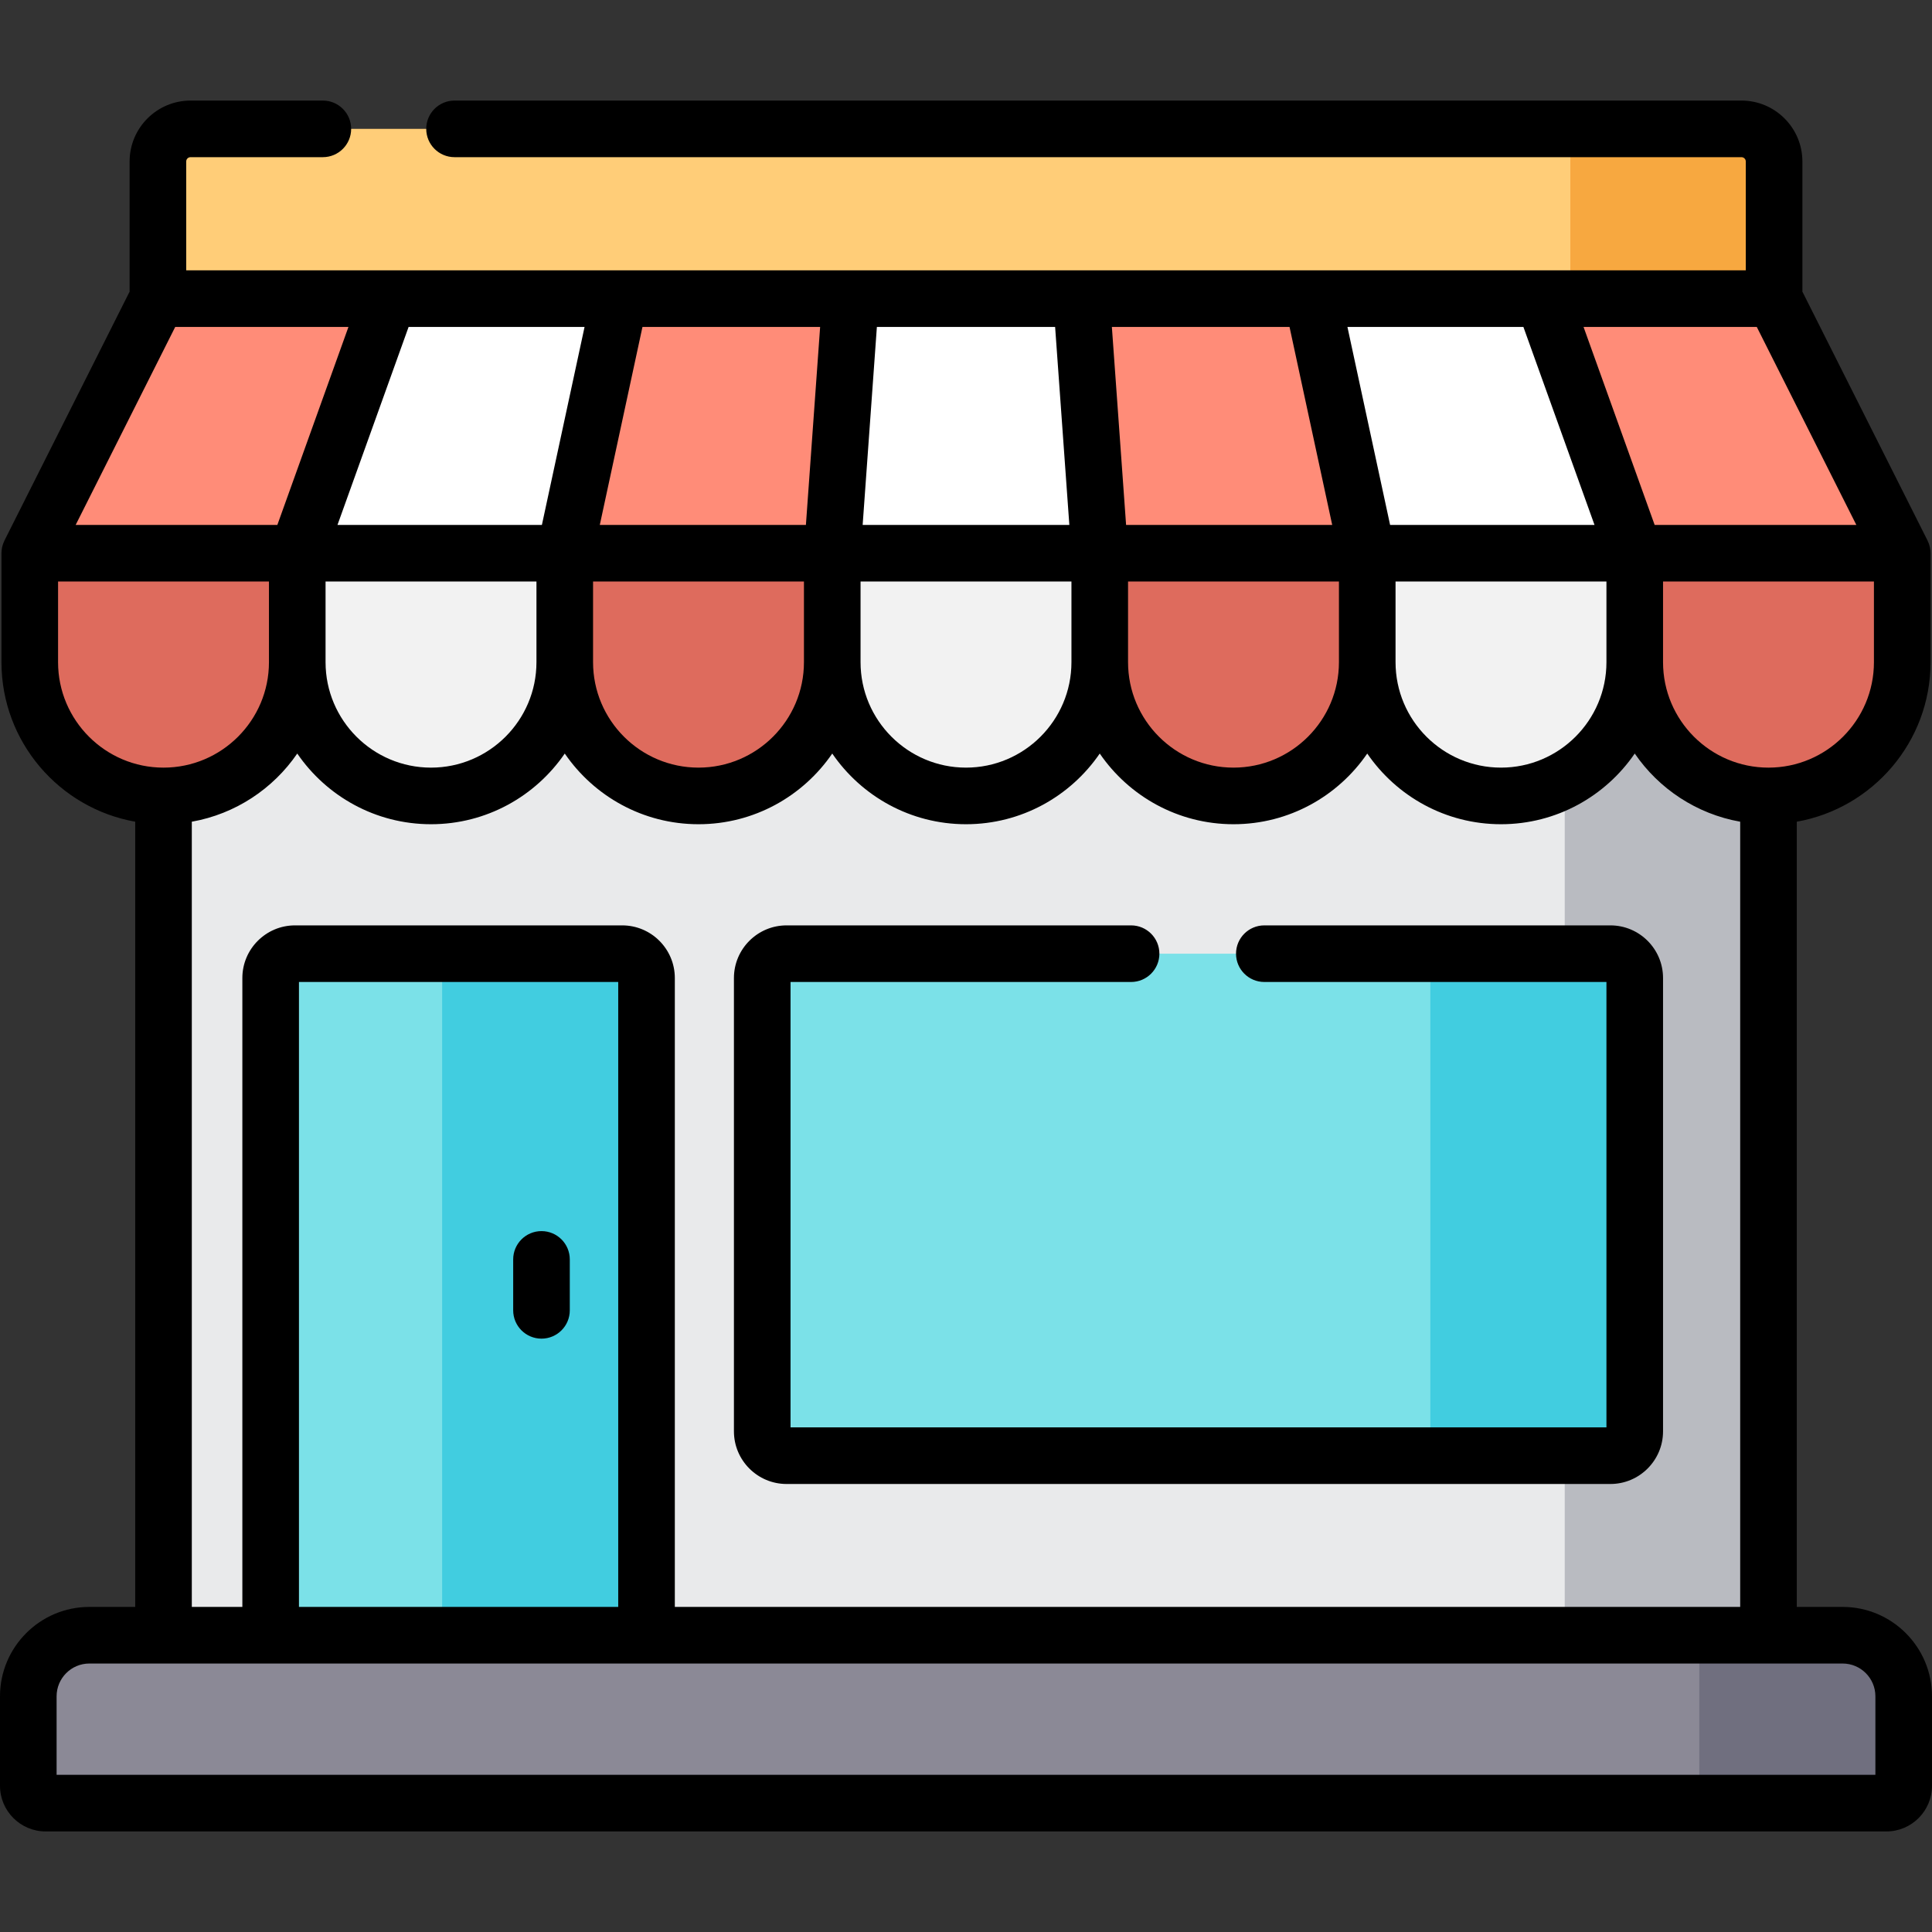 <?xml version="1.0" encoding="UTF-8" standalone="no"?>
<!DOCTYPE svg PUBLIC "-//W3C//DTD SVG 1.1//EN" "http://www.w3.org/Graphics/SVG/1.1/DTD/svg11.dtd">
<svg width="100%" height="100%" viewBox="0 0 512 512" version="1.1" xmlns="http://www.w3.org/2000/svg" xmlns:xlink="http://www.w3.org/1999/xlink" xml:space="preserve" xmlns:serif="http://www.serif.com/" style="fill-rule:evenodd;clip-rule:evenodd;stroke-linejoin:round;stroke-miterlimit:2;">
    <rect x="0" y="0" width="512" height="512" fill="#333333" stroke="none"/>
    <rect x="43.33" y="102.56" width="425.34" height="364.05" style="fill:rgb(233,234,235);"/>
    <rect x="414.67" y="102.56" width="54" height="364.05" style="fill:rgb(185,187,193);"/>
    <path d="M470.153,102.558L41.847,102.558L41.847,42.796C41.847,38.021 45.717,34.151 50.492,34.151L461.508,34.151C466.283,34.151 470.153,38.021 470.153,42.796L470.153,102.558Z" style="fill:rgb(255,205,120);fill-rule:nonzero;"/>
    <path d="M461.508,34.151L416.153,34.151L416.153,79.14L470.153,79.14L470.153,42.796C470.153,38.021 466.282,34.151 461.508,34.151Z" style="fill:rgb(247,168,64);fill-rule:nonzero;"/>
    <path d="M43.332,210.929C23.756,210.929 7.887,195.06 7.887,175.484L7.887,146.607L78.776,146.607L78.776,175.484C78.776,195.06 62.907,210.929 43.332,210.929Z" style="fill:rgb(222,107,93);fill-rule:nonzero;"/>
    <path d="M114.221,210.929C94.645,210.929 78.776,195.06 78.776,175.484L78.776,146.607L149.665,146.607L149.665,175.484C149.666,195.06 133.797,210.929 114.221,210.929Z" style="fill:rgb(242,242,242);fill-rule:nonzero;"/>
    <path d="M185.111,210.929C165.535,210.929 149.666,195.06 149.666,175.484L149.666,146.607L220.555,146.607L220.555,175.484C220.555,195.06 204.686,210.929 185.111,210.929Z" style="fill:rgb(222,107,93);fill-rule:nonzero;"/>
    <path d="M256,210.929C236.424,210.929 220.555,195.06 220.555,175.484L220.555,146.607L291.444,146.607L291.444,175.484C291.445,195.06 275.576,210.929 256,210.929Z" style="fill:rgb(242,242,242);fill-rule:nonzero;"/>
    <path d="M326.89,210.929C307.314,210.929 291.445,195.06 291.445,175.484L291.445,146.607L362.334,146.607L362.334,175.484C362.334,195.06 346.465,210.929 326.89,210.929Z" style="fill:rgb(222,107,93);fill-rule:nonzero;"/>
    <path d="M397.779,210.929C378.203,210.929 362.334,195.06 362.334,175.484L362.334,146.607L433.223,146.607L433.223,175.484C433.224,195.06 417.355,210.929 397.779,210.929Z" style="fill:rgb(242,242,242);fill-rule:nonzero;"/>
    <path d="M468.668,210.929C449.092,210.929 433.223,195.06 433.223,175.484L433.223,146.607L504.112,146.607L504.112,175.484C504.113,195.06 488.244,210.929 468.668,210.929Z" style="fill:rgb(222,107,93);fill-rule:nonzero;"/>
    <path d="M78.776,146.608L7.887,146.608L41.811,79.14L103.008,79.14L78.776,146.608Z" style="fill:rgb(255,140,120);fill-rule:nonzero;"/>
    <path d="M149.666,146.608L78.776,146.608L103.008,79.14L164.205,79.14L149.666,146.608Z" style="fill:white;fill-rule:nonzero;"/>
    <path d="M220.555,146.608L149.666,146.608L164.205,79.14L225.402,79.14L220.555,146.608Z" style="fill:rgb(255,140,120);fill-rule:nonzero;"/>
    <path d="M291.445,146.608L220.555,146.608L225.402,79.14L286.598,79.14L291.445,146.608Z" style="fill:white;fill-rule:nonzero;"/>
    <path d="M362.334,146.608L291.445,146.608L286.598,79.14L347.795,79.14L362.334,146.608Z" style="fill:rgb(255,140,120);fill-rule:nonzero;"/>
    <path d="M433.224,146.608L362.334,146.608L347.795,79.14L408.992,79.14L433.224,146.608Z" style="fill:white;fill-rule:nonzero;"/>
    <path d="M504.113,146.608L433.224,146.608L408.992,79.14L470.189,79.14L504.113,146.608Z" style="fill:rgb(255,140,120);fill-rule:nonzero;"/>
    <path d="M488.311,433.349L23.688,433.349C14.747,433.349 7.5,440.597 7.5,449.538L7.5,473.261C7.5,475.795 9.555,477.85 12.089,477.85L499.911,477.85C502.445,477.85 504.5,475.795 504.5,473.261L504.5,449.538C504.5,440.597 497.252,433.349 488.311,433.349Z" style="fill:rgb(139,137,150);fill-rule:nonzero;"/>
    <path d="M488.312,433.349L450.334,433.349L450.334,477.849L499.912,477.849C502.446,477.849 504.501,475.795 504.501,473.26L504.501,449.537C504.5,440.597 497.252,433.349 488.312,433.349Z" style="fill:rgb(112,111,127);fill-rule:nonzero;"/>
    <path d="M426.774,385.77L208.45,385.77C204.888,385.77 202,382.882 202,379.32L202,259.185C202,255.623 204.888,252.735 208.45,252.735L426.774,252.735C430.336,252.735 433.224,255.623 433.224,259.185L433.224,379.32C433.224,382.883 430.336,385.77 426.774,385.77Z" style="fill:rgb(123,225,232);fill-rule:nonzero;"/>
    <path d="M426.774,252.735L379.057,252.735L379.057,385.77L426.774,385.77C430.336,385.77 433.224,382.882 433.224,379.32L433.224,259.185C433.224,255.622 430.336,252.735 426.774,252.735Z" style="fill:rgb(65,205,224);fill-rule:nonzero;"/>
    <path d="M171.336,433.349L71.727,433.349L71.727,259.185C71.727,255.623 74.615,252.735 78.177,252.735L164.886,252.735C168.448,252.735 171.336,255.623 171.336,259.185L171.336,433.349Z" style="fill:rgb(123,225,232);fill-rule:nonzero;"/>
    <path d="M164.886,252.735L117.169,252.735L117.169,433.35L171.336,433.35L171.336,259.185C171.336,255.622 168.448,252.735 164.886,252.735Z" style="fill:rgb(65,205,224);fill-rule:nonzero;"/>
    <path d="M143.5,354.755C147.642,354.755 151,351.397 151,347.255L151,333.755C151,329.613 147.642,326.255 143.5,326.255C139.358,326.255 136,329.613 136,333.755L136,347.255C136,351.397 139.358,354.755 143.5,354.755Z" style="fill-rule:nonzero;"/>
    <path d="M488.312,425.849L476.169,425.849L476.169,217.76C496.284,214.2 511.614,196.605 511.614,175.484L511.614,146.608C511.614,146.461 511.6,146.317 511.592,146.172C511.587,146.091 511.587,146.01 511.58,145.929C511.553,145.633 511.512,145.342 511.452,145.058C511.449,145.041 511.443,145.025 511.439,145.009C511.38,144.736 511.303,144.47 511.215,144.209C511.193,144.143 511.167,144.077 511.143,144.012C511.06,143.788 510.968,143.57 510.865,143.357C510.846,143.318 510.834,143.277 510.815,143.239L477.653,77.29L477.653,42.796C477.653,33.894 470.41,26.651 461.508,26.651L120.456,26.651C116.314,26.651 112.956,30.009 112.956,34.151C112.956,38.293 116.314,41.651 120.456,41.651L461.508,41.651C462.139,41.651 462.653,42.165 462.653,42.796L462.653,71.64L49.347,71.64L49.347,42.796C49.347,42.165 49.861,41.651 50.492,41.651L85.56,41.651C89.702,41.651 93.06,38.293 93.06,34.151C93.06,30.009 89.702,26.651 85.56,26.651L50.492,26.651C41.59,26.651 34.347,33.894 34.347,42.796L34.347,77.29L1.186,143.239C1.167,143.278 1.154,143.319 1.136,143.357C1.033,143.57 0.941,143.788 0.858,144.012C0.834,144.078 0.808,144.143 0.786,144.209C0.698,144.47 0.621,144.736 0.562,145.009C0.558,145.025 0.553,145.041 0.549,145.058C0.489,145.343 0.447,145.633 0.421,145.929C0.414,146.01 0.414,146.091 0.409,146.172C0.401,146.317 0.387,146.461 0.387,146.608L0.387,175.484C0.387,196.604 15.717,214.2 35.832,217.76L35.832,425.849L23.688,425.849C10.626,425.849 0,436.476 0,449.538L0,473.26C0,479.926 5.423,485.349 12.089,485.349L499.911,485.349C506.577,485.349 512,479.926 512,473.26L512,449.538C512,436.476 501.374,425.849 488.312,425.849ZM496.613,175.485C496.613,190.894 484.077,203.43 468.668,203.43C453.259,203.43 440.723,190.894 440.723,175.485L440.723,154.109L496.613,154.109L496.613,175.485ZM465.565,86.64L491.947,139.108L438.499,139.108L419.655,86.64L465.565,86.64ZM403.716,86.64L422.56,139.108L368.39,139.108L357.083,86.64L403.716,86.64ZM425.724,154.108L425.724,175.484C425.724,190.893 413.188,203.429 397.779,203.429C382.37,203.429 369.834,190.893 369.834,175.484L369.834,154.108L425.724,154.108ZM341.739,86.64L353.046,139.108L298.426,139.108L294.657,86.64L341.739,86.64ZM354.834,154.108L354.834,175.484C354.834,190.893 342.298,203.429 326.89,203.429C311.482,203.429 298.945,190.893 298.945,175.484L298.945,154.108L354.834,154.108ZM232.382,86.64L279.617,86.64L283.386,139.108L228.613,139.108L232.382,86.64ZM228.055,154.108L283.945,154.108L283.945,175.484C283.945,190.893 271.409,203.429 256,203.429C240.591,203.429 228.055,190.893 228.055,175.484L228.055,154.108ZM256,218.429C270.704,218.429 283.701,210.998 291.445,199.697C299.189,210.998 312.186,218.429 326.89,218.429C341.594,218.429 354.591,210.998 362.334,199.697C370.078,210.998 383.075,218.429 397.779,218.429C412.483,218.429 425.48,210.998 433.224,199.697C439.62,209.031 449.603,215.713 461.169,217.76L461.169,425.849L178.836,425.849L178.836,259.185C178.836,251.493 172.578,245.235 164.886,245.235L78.177,245.235C70.485,245.235 64.227,251.493 64.227,259.185L64.227,425.849L50.832,425.849L50.832,217.76C62.398,215.713 72.381,209.031 78.777,199.697C86.521,210.998 99.518,218.429 114.222,218.429C128.926,218.429 141.923,210.998 149.667,199.697C157.411,210.998 170.408,218.429 185.111,218.429C199.814,218.429 212.812,210.998 220.556,199.697C228.299,210.998 241.296,218.429 256,218.429ZM163.836,260.235L163.836,425.849L79.227,425.849L79.227,260.235L163.836,260.235ZM86.276,175.485L86.276,154.109L142.166,154.109L142.166,175.485C142.166,190.894 129.63,203.43 114.221,203.43C98.812,203.43 86.276,190.893 86.276,175.485ZM170.261,86.64L217.343,86.64L213.574,139.108L158.954,139.108L170.261,86.64ZM157.166,154.108L213.055,154.108L213.055,175.484C213.055,190.893 200.519,203.429 185.11,203.429C169.701,203.429 157.166,190.893 157.166,175.484L157.166,154.108ZM154.916,86.64L143.609,139.108L89.439,139.108L108.283,86.64L154.916,86.64ZM46.435,86.64L92.345,86.64L73.501,139.108L20.053,139.108L46.435,86.64ZM15.387,175.485L15.387,154.109L71.277,154.109L71.277,175.485C71.277,190.894 58.741,203.43 43.332,203.43C27.923,203.43 15.387,190.893 15.387,175.485ZM497,470.349L15,470.349L15,449.537C15,444.746 18.897,440.849 23.688,440.849L488.311,440.849C493.102,440.849 496.999,444.746 496.999,449.537L496.999,470.349L497,470.349Z" style="fill-rule:nonzero;"/>
    <path d="M194.5,259.185L194.5,379.321C194.5,387.013 200.758,393.271 208.45,393.271L426.773,393.271C434.465,393.271 440.723,387.013 440.723,379.321L440.723,259.185C440.723,251.493 434.465,245.235 426.773,245.235L335.06,245.235C330.918,245.235 327.56,248.593 327.56,252.735C327.56,256.877 330.918,260.235 335.06,260.235L425.724,260.235L425.724,378.27L209.5,378.27L209.5,260.235L299.75,260.235C303.892,260.235 307.25,256.877 307.25,252.735C307.25,248.593 303.892,245.235 299.75,245.235L208.45,245.235C200.758,245.235 194.5,251.492 194.5,259.185Z" style="fill-rule:nonzero;"/>
</svg>
